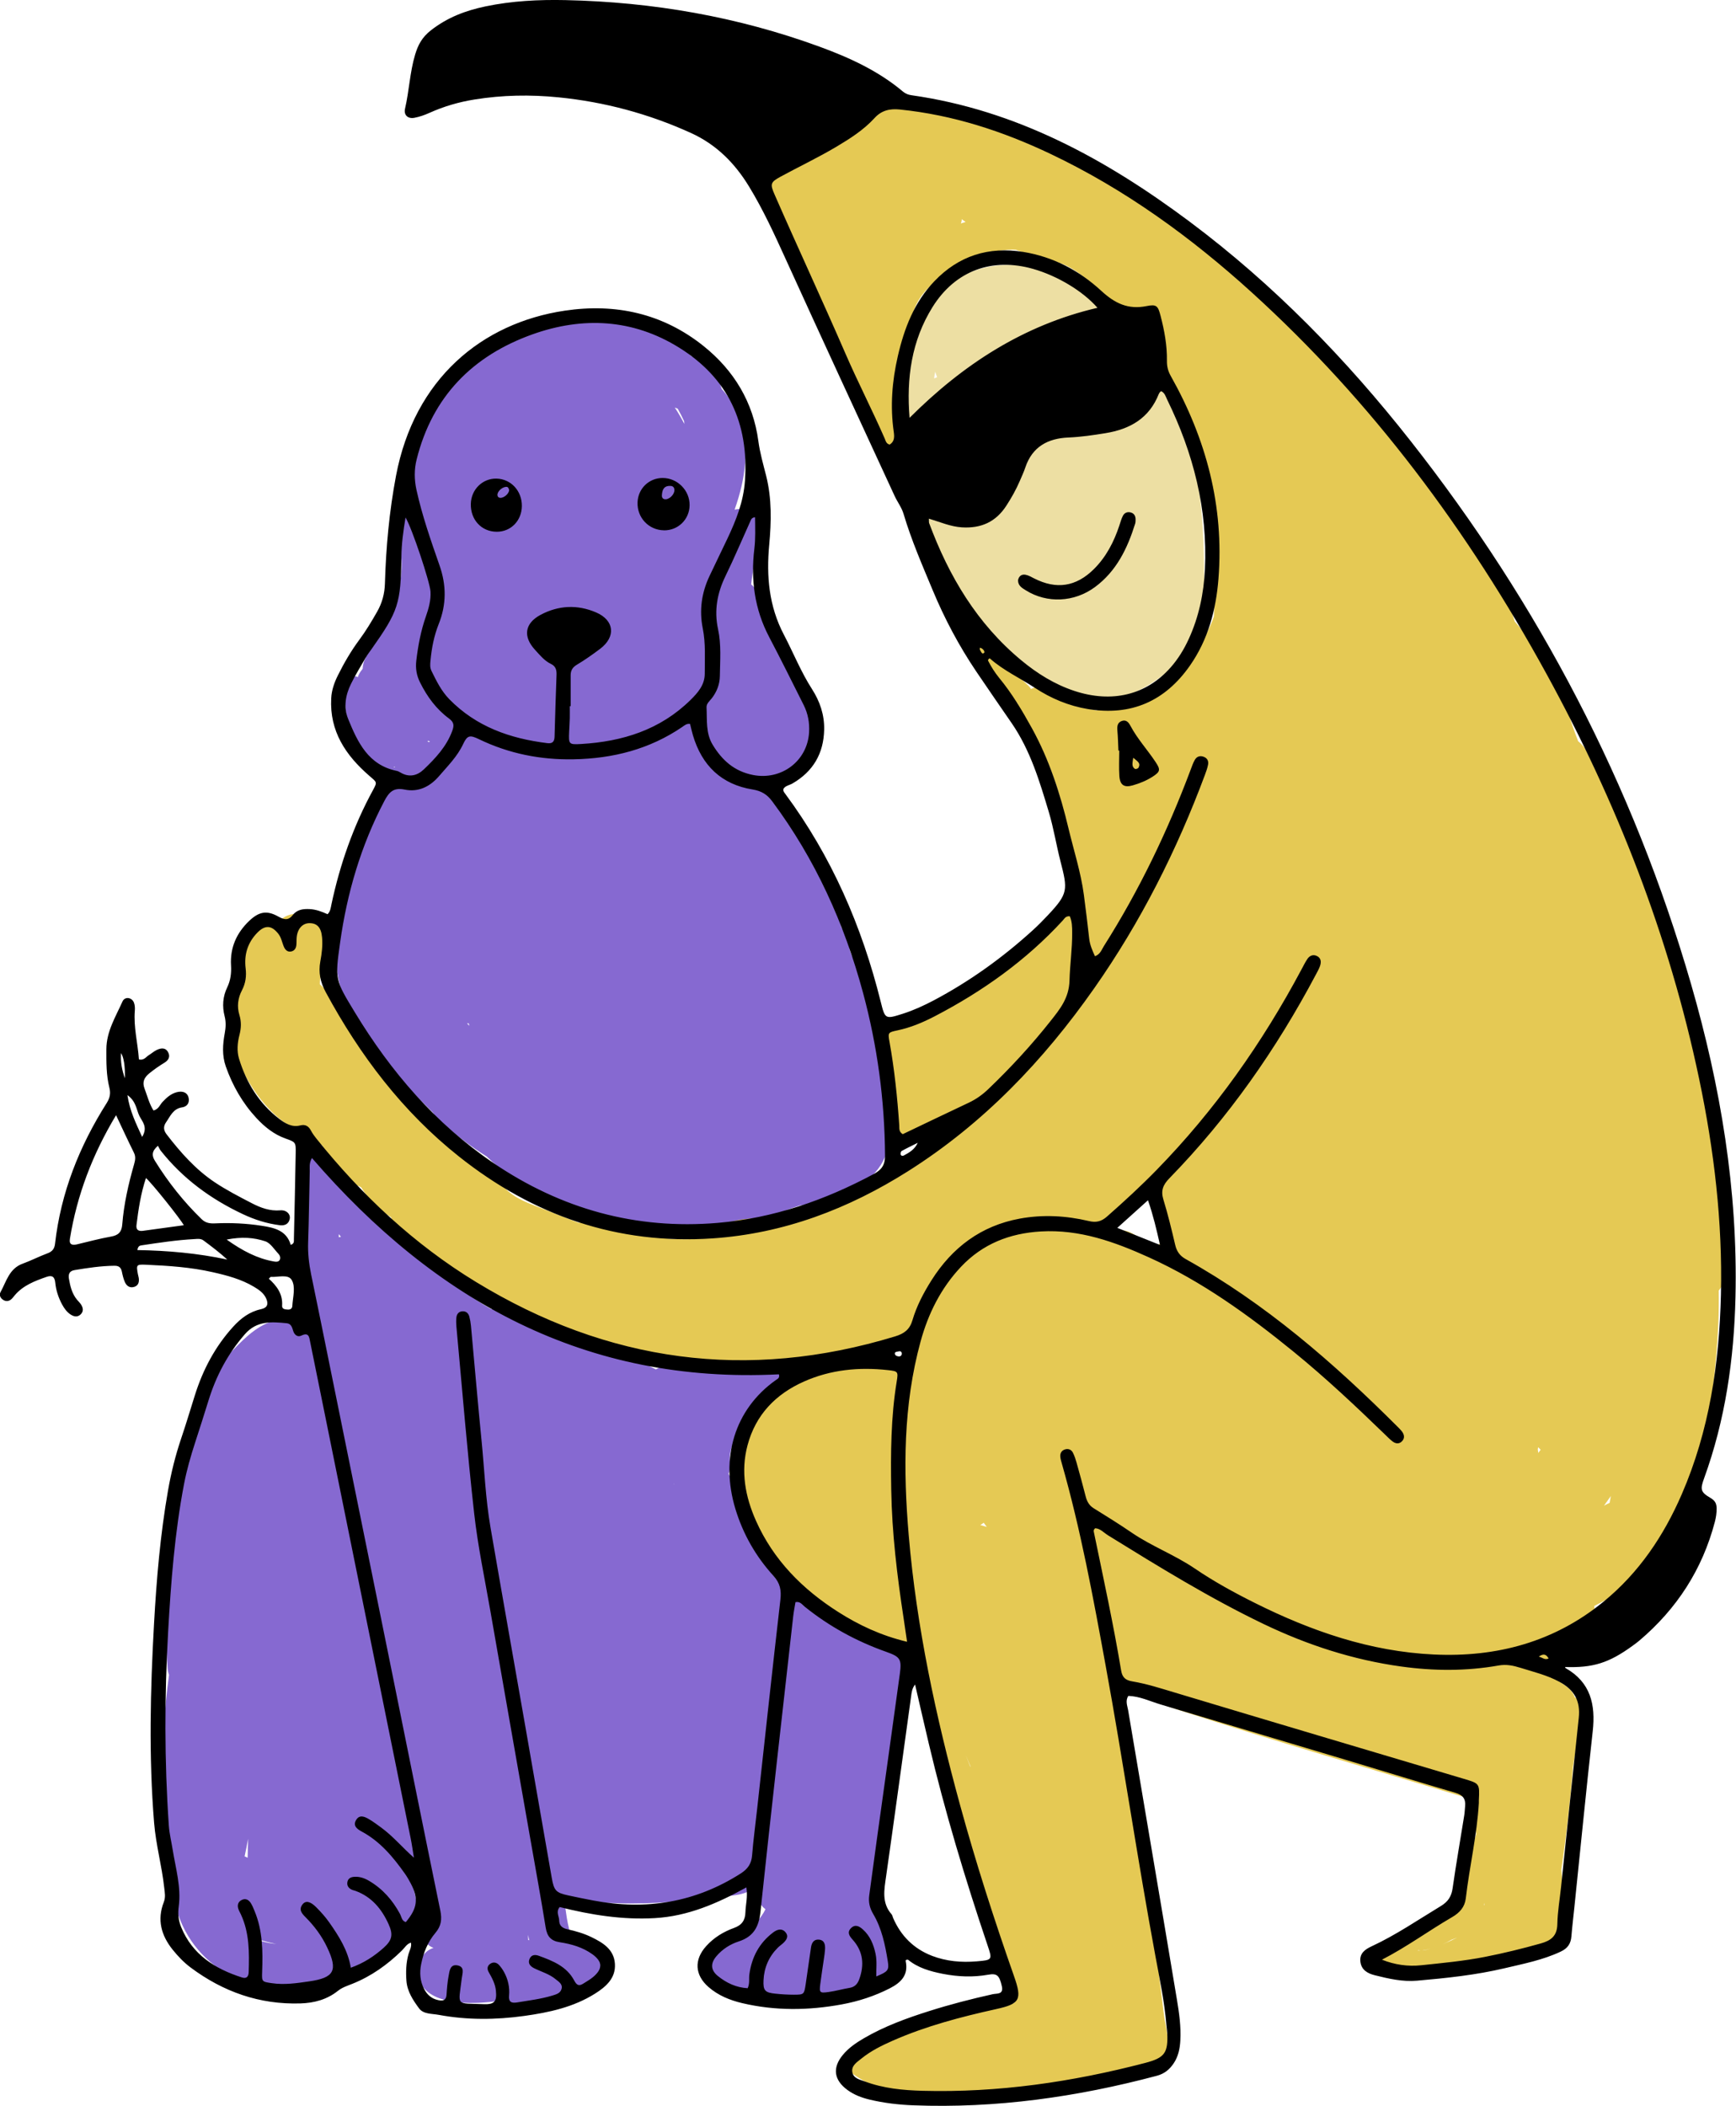 <svg xmlns="http://www.w3.org/2000/svg" width="268" height="325" viewBox="0 0 268 325" fill="none"><g clip-path="url(#clip0_70_2309)"><path d="M137.617 254.724C133.208 253.2 129.168 250.895 125.626 247.857C124.764 247.12 123.826 246.87 122.969 246.984C122.427 246.1 121.754 245.27 121.033 244.451C119.417 242.612 117.817 239.428 116.9 237.204C115.658 234.194 114.292 230.657 112.464 227.463C112.692 226.953 112.789 226.361 112.692 225.7C112.263 222.852 115.051 220.2 115.387 217.52C116.125 217.249 116.667 216.739 117.02 216.126C118.522 215.736 119.84 214.792 120.691 213.36C121.467 212.058 120.192 210.724 118.853 210.968C117.914 211.141 117.009 211.391 116.119 211.722C116.038 211.754 115.962 211.792 115.886 211.83C115.534 211.716 115.121 211.673 114.655 211.732C110.696 212.226 106.878 210.724 102.919 210.832C102.252 210.848 101.699 211.044 101.259 211.347C100.467 210.946 99.67 210.555 98.868 210.17C92.05 206.91 84.989 204.193 77.754 202.012C77.033 201.795 76.399 201.844 75.862 202.067C72.808 200.363 69.961 198.064 67.103 196.095C64.039 193.99 61.181 191.847 58.751 189.011C56.262 186.098 54.011 182.968 51.825 179.822C50.209 177.501 46.245 178.195 46.267 181.33C46.299 185.924 46.332 190.513 46.359 195.107C46.364 196.214 46.868 196.995 47.574 197.467C47.492 199.718 47.227 202.175 47.894 204.307C48.002 204.659 48.138 204.99 48.295 205.305C47.091 204.144 45.48 203.482 43.273 203.688C40.306 203.965 37.898 206.363 35.93 208.407C33.993 210.414 32.638 212.524 31.96 215.068C31.765 215.356 31.602 215.698 31.493 216.094C27.784 229.703 24.85 243.279 25.869 257.474C25.896 257.849 25.978 258.19 26.092 258.494C24.649 269.305 24.519 280.207 27.198 290.839C26.873 291.527 26.764 292.341 26.911 293.155C27.719 297.733 30.544 301.888 34.536 304.296C39.189 307.1 44.813 307.068 49.938 305.809C52.536 305.169 55.047 304.209 57.515 303.179C59.776 302.24 62.222 301.361 63.513 299.127C65.069 296.436 64.397 292.699 63.155 289.287C64.012 290.15 64.614 291.392 65.124 292.667C65.313 293.149 65.525 293.627 65.758 294.088C65.585 295.01 65.4 295.932 65.194 296.854C64.907 298.14 65.357 299.929 66.691 300.532C66.767 300.564 66.848 300.597 66.924 300.635C65.579 301.031 64.701 302.349 64.587 303.77C64.191 308.793 70.39 309.27 73.942 309.102C75.026 309.047 76.122 308.939 77.207 308.776C80.775 309.568 84.3 309.937 87.761 307.99C89.257 308.646 91.367 308.516 92.186 306.813C93.965 303.113 91.633 299.891 88.325 299.203C87.555 297.228 87.343 294.809 87.061 292.932C89.935 293.637 93.238 293.659 95.673 293.74C100.82 293.909 105.956 293.372 111.054 292.77C112.968 292.542 115.148 292.563 116.656 291.164C116.743 291.083 116.819 291.007 116.895 290.925C116.873 291.056 116.857 291.186 116.835 291.31C116.618 292.786 117.236 293.963 118.169 294.668C117.497 296.04 116.401 297.228 114.904 298.053C114.4 298.329 114.031 298.714 113.776 299.148C112.328 298.959 110.745 299.593 110.148 301.356C106.683 311.619 128.604 308.212 133.078 307.464C134.992 307.144 136.988 306.731 138.078 304.931C139.201 303.081 138.528 300.993 138.024 299.078C137.015 295.243 136.007 291.408 135.003 287.573C137.39 277.804 139.049 267.889 140.014 257.881C140.155 256.406 138.892 255.18 137.628 254.741L137.617 254.724ZM52.292 190.464C52.406 190.605 52.52 190.746 52.634 190.882C52.52 190.904 52.411 190.925 52.297 190.952C52.297 190.79 52.297 190.627 52.297 190.464L52.292 190.464ZM37.763 286.499C37.958 285.599 38.142 284.693 38.305 283.787C38.278 284.763 38.251 285.74 38.229 286.716C38.072 286.646 37.915 286.57 37.763 286.499ZM103.987 229.209C104.117 228.754 104.134 228.878 103.987 229.209V229.209ZM42.34 299.957C42.454 299.978 42.568 300 42.687 300.022C41.109 299.875 39.628 299.458 38.316 298.763C39.628 299.262 40.968 299.675 42.346 299.957L42.34 299.957ZM81.545 299.398C81.535 299.138 81.524 298.877 81.513 298.622C81.573 298.899 81.638 299.176 81.708 299.452C81.654 299.436 81.6 299.42 81.545 299.398Z" fill="#8669D1"></path><path d="M53.756 155.364C53.566 156.921 53.691 158.435 54.76 159.753C56.5 161.906 58.822 163.772 60.79 165.725C62.791 167.704 64.793 169.684 66.788 171.664C66.984 172 67.239 172.326 67.569 172.64C69.934 174.859 72.472 176.828 75.173 178.515C75.206 178.547 75.233 178.585 75.271 178.618C79.284 182.464 84.078 184.921 89.409 186.423C94.236 187.785 99.648 189.244 104.757 189.07C108.651 189.19 113.147 189.813 116.862 188.685C118.722 188.121 120.42 187.09 122.264 186.456C122.665 186.32 123.072 186.19 123.479 186.054C124.52 185.892 125.545 185.686 126.559 185.431C127.042 185.393 127.541 185.257 128.051 185.013C128.522 184.867 128.994 184.709 129.461 184.536C132.688 183.342 135.578 181.455 136.809 178.103C138.057 174.713 137.769 170.547 137.428 167.01C137.053 163.143 136.316 159.308 135.079 155.619C134.461 153.77 133.718 151.953 132.904 150.184C132.292 148.85 131.142 147.326 131.05 145.829C130.979 144.717 130.551 143.844 129.927 143.204C127.465 135.387 124.233 127.831 118.956 121.501C120.187 121.241 121.369 120.709 122.421 119.88C126.825 116.408 125.42 110.979 123.408 106.601C123.354 106.482 123.294 106.373 123.235 106.265C123.186 105.864 123.077 105.451 122.893 105.034C120.854 100.439 118.815 95.84 116.775 91.245C116.575 90.79 116.287 90.448 115.962 90.193C116.255 87.627 116.754 85.078 117.459 82.545C118.24 79.73 115.571 78.097 113.413 78.661C113.413 78.65 113.413 78.64 113.418 78.629C115.062 73.931 115.891 69.006 113.972 64.168C113.31 62.508 112.448 61.147 111.423 60.04C110.945 58.532 110.175 57.171 108.901 56.151C108.212 55.603 107.469 55.218 106.699 54.952C103.971 52.191 100.587 50.206 96.72 49.528C82.76 47.076 66.837 54.518 63.909 69.337C63.29 72.462 63.29 75.64 64.001 78.716C63.263 78.276 62.13 78.455 61.973 79.459C61.875 80.088 61.864 80.701 61.902 81.303C61.853 81.325 61.799 81.341 61.756 81.368C61.061 81.775 60.98 82.545 61.267 83.223C62.325 85.702 62.086 88.43 61.533 91.061C60.92 92.786 60.058 94.424 58.946 95.91C58.789 96.116 58.735 96.339 58.735 96.561C58.55 96.583 58.371 96.615 58.193 96.669C57.016 97.033 56.305 98.096 56.186 99.284C56.115 99.995 56.229 100.759 56.495 101.492C56.17 101.974 56.012 102.593 55.985 103.217C55.747 103.499 55.541 103.808 55.383 104.133C55.324 104.258 55.286 104.383 55.242 104.507C54.987 104.377 54.694 104.318 54.423 104.356C53.734 104.459 53.29 104.996 53.246 105.69C52.964 110.143 54.163 114.998 56.896 118.578C57.862 119.847 59.136 120.845 60.606 121.138C58.447 124.479 56.739 128.141 55.416 131.379C52.465 138.615 49.954 147.998 53.751 155.348L53.756 155.364ZM105.609 65.009C105.62 65.15 105.63 65.285 105.647 65.426C105.202 64.558 104.709 63.712 104.172 62.899C104.323 62.953 104.475 63.007 104.622 63.072C104.974 63.701 105.311 64.347 105.614 65.009L105.609 65.009ZM66.23 114.537C66.17 114.51 66.116 114.477 66.051 114.455C66.035 114.45 66.013 114.45 65.997 114.439C66.024 114.401 66.046 114.369 66.073 114.331C66.17 114.369 66.268 114.396 66.371 114.412C66.322 114.45 66.279 114.493 66.23 114.531L66.23 114.537ZM72.364 157.946C72.391 158.071 72.429 158.19 72.456 158.315C72.337 158.196 72.217 158.066 72.098 157.946C72.185 157.946 72.272 157.946 72.364 157.946ZM60.92 118.296C60.931 118.35 60.937 118.399 60.942 118.453C60.888 118.437 60.834 118.42 60.779 118.404C60.828 118.372 60.883 118.334 60.926 118.296L60.92 118.296Z" fill="#8669D1"></path><path d="M143.556 62.524C147.857 59.926 152.163 57.328 156.463 54.724C158.519 53.482 160.553 52.181 162.657 51.025C164.501 50.011 166.459 49.175 168.595 49.203C169.778 49.219 170.369 47.716 169.555 46.886C165.19 42.466 158.899 39.998 152.7 41.164C149.782 41.717 146.994 43.106 144.82 45.129C142.607 47.185 141.164 49.94 140.437 52.853C139.581 56.276 139.602 59.856 139.846 63.349C139.901 64.081 140.432 64.705 141.202 64.705C141.896 64.705 142.612 64.081 142.558 63.349C142.542 63.116 142.525 62.882 142.515 62.644C142.845 62.747 143.214 62.73 143.556 62.519L143.556 62.524ZM144.38 57.366C144.456 57.648 144.554 57.93 144.668 58.212C144.516 58.277 144.364 58.342 144.207 58.402C144.25 58.055 144.304 57.708 144.38 57.366Z" fill="#EDDFA3"></path><path d="M180.511 60.729C178.677 57.274 173.373 58.581 172.441 61.689C171.698 62.025 171.041 62.519 170.575 63.132C169.425 58.679 163.346 59.839 162.337 63.685C161.095 64.439 160.249 65.811 160.189 67.33C157.169 66.349 153.096 68.8 154.479 72.462L155.764 75.879C153.421 74.653 151.149 74.642 149.229 76.714C148.025 76.785 146.848 77.322 146.024 78.146C145.638 77.94 145.232 77.761 144.787 77.642C143.876 77.397 143.149 78.081 143.073 78.949C142.867 81.254 143.61 83.212 144.841 84.899C146.056 88.018 147.58 91.023 149.408 93.827C152.033 97.858 155.265 101.942 159.365 104.551C161.138 105.679 163.161 106.471 165.255 106.639C166.057 107.502 167.223 108.033 168.498 108.147C173.466 108.586 178.314 105.544 181.834 102.278C185.717 98.677 185.918 94.115 185.896 89.152C185.863 79.377 185.18 69.516 180.511 60.724L180.511 60.729Z" fill="#EDDFA3"></path><path d="M266.617 195.314C265.24 181.422 263.884 167.395 260.18 153.889C256.589 140.795 250.878 128.374 245.043 116.153C244.707 115.448 244.213 114.868 243.633 114.396C243.129 113.105 242.662 111.798 242.261 110.474C242.038 109.742 241.729 109.113 241.355 108.565C239.945 103.797 237.168 99.696 233.844 95.927C231.007 86.293 224.136 78.298 217.932 70.612C210.827 61.803 203.332 53.32 195.289 45.357C194.08 44.158 192.729 43.589 191.406 43.486C179.871 31.547 165.342 22.586 149.332 17.742C148.036 17.352 146.859 17.352 145.834 17.634C144.657 17.216 143.431 16.896 142.13 16.701C138.87 16.218 135.735 16.538 132.633 17.672C132.389 17.759 132.151 17.856 131.912 17.949C130.366 17.081 128.468 16.777 126.836 17.227C125.279 17.656 124.108 18.551 123.321 19.711C119.883 20.709 117.725 24.425 118.788 27.864C118.261 28.325 117.985 29.073 118.408 29.866C124.965 42.211 130.849 54.887 136.028 67.867C136.652 69.435 139.337 69.424 139.223 67.433C138.876 61.12 138.968 54.057 141.045 48.015C142.14 44.82 144.673 43.062 147.488 41.452C150.444 39.765 153.432 38.354 156.865 38.555C156.887 38.566 156.914 38.577 156.935 38.587C159.208 39.493 161.643 39.84 163.921 40.708C165.868 41.446 167.451 42.829 169.035 44.174C170.027 45.015 171.014 45.856 172.001 46.691C172.495 47.109 172.988 47.532 173.487 47.95C173.731 48.156 173.932 48.378 174.084 48.557C174.529 49.989 175.423 51.253 176.698 52.088C176.942 53.374 177.549 54.632 178.423 55.744C182.723 61.196 185.31 67.813 187.078 74.534C186.156 76.02 185.918 77.788 186.276 79.67C187.241 84.725 187.637 89.954 187.409 95.135C187.322 95.368 187.236 95.606 187.143 95.84C185.31 100.477 181.823 104.828 177.587 107.61C177.305 107.795 177.045 107.995 176.806 108.212C174.079 107.898 171.052 107.963 169.317 109.65C168.259 109.449 167.213 109.216 166.198 109.02C164.984 108.218 163.796 107.371 162.635 106.482C161.637 105.717 160.282 105.798 159.159 106.341C159.078 106.178 158.964 106.015 158.801 105.864C156.724 103.943 154.799 101.882 153.02 99.685C152.119 98.573 150.194 99.506 150.243 100.835C150.248 101.058 150.259 101.275 150.265 101.497C150.297 102.392 150.91 102.897 151.593 103.032C153.128 104.838 154.755 106.552 156.496 108.169C156.691 108.348 156.897 108.467 157.109 108.538C156.496 110.257 157.369 111.949 158.796 113.045C159.219 113.371 159.647 113.674 160.075 113.984C160.124 114.108 160.173 114.233 160.233 114.352C163.026 119.863 164.75 125.846 165.266 132.008C165.363 133.169 165.84 134.058 166.513 134.666C166.453 135.973 166.301 137.291 166.122 138.62C166.057 139.092 166.052 139.558 166.106 140.009C165.201 140.117 164.213 140.453 163.644 141.164C162.896 142.108 162.153 143.046 161.599 144.093C157.445 146.594 152.64 149.056 150.172 153.249C146.349 154.92 142.797 157.187 138.811 158.489C136.451 159.259 134.862 162.172 136.381 164.466C137.574 166.273 137.368 168.421 137.086 170.493C136.788 172.684 137.612 174.837 139.928 175.499C141.175 175.857 142.813 175.45 143.876 174.517C145.015 174.572 146.159 174.376 147.293 174.007C142.911 178.613 138.306 182.567 132.042 184.905C128.582 186.196 125.008 187.134 121.402 187.915C119.27 187.91 117.128 187.888 115.013 188.148C113.576 188.322 112.236 188.647 110.924 189.282C110.219 189.624 109.535 190.247 108.814 190.632C107.843 190.54 106.997 190.79 106.319 191.256C103.613 191.294 101.259 191.126 98.694 190.209C96.069 189.271 93.596 188.381 90.765 188.468C90.25 188.484 89.789 188.577 89.377 188.734C87.587 188.04 85.797 187.345 84.008 186.64C81.8 185.772 79.495 185.056 77.852 183.261C76.328 181.596 74.918 180.093 73.036 178.808C71.203 177.56 69.169 176.616 67.542 175.098C67.049 174.642 66.528 174.338 65.997 174.159C65.677 173.633 65.232 173.199 64.657 172.928C63.6 171.501 62.575 170.037 61.577 168.54C57.894 162.985 54.337 157.355 49.873 152.381C49.716 152.202 49.548 152.05 49.38 151.915C49.38 149.685 50.443 147.391 50.323 145.048C50.139 141.376 45.176 139.748 43.121 142.216C42.817 142.113 42.503 142.026 42.188 141.956C38.885 141.24 36.765 143.871 37.182 146.962C37.947 152.604 34.417 157.762 36.613 163.333C38.267 167.525 41.695 172.521 45.919 174.403C46.277 174.561 46.646 174.68 47.02 174.761C47.465 175.57 48.219 176.248 49.32 176.611C49.466 176.66 49.607 176.714 49.743 176.774C50.356 177.989 51.169 179.019 52.173 179.838C52.482 181.314 53.523 182.691 55.041 182.952C55.296 182.995 55.535 183.115 55.768 183.266C56.918 185.143 58.523 186.749 60.383 187.877C60.573 188.842 61.127 189.77 62.157 190.453C65.075 192.395 67.927 194.424 70.655 196.621C72.987 198.498 75.178 200.911 77.912 202.197C83.736 204.931 90.331 206.569 96.655 207.963C97.213 208.483 97.902 208.841 98.645 208.917C101.878 210.458 107.035 209.839 109.904 210.219C112.572 210.572 115.159 211.271 117.871 211.282C120.919 211.293 123.983 210.686 126.966 210.122C127.525 210.013 128.018 209.758 128.436 209.406C132.145 209.433 136.587 208.565 139.467 206.476C140.145 205.983 140.741 205.413 141.278 204.79C140.947 206.542 140.828 208.375 140.871 210.208C135.703 209.08 130.285 209.292 125.366 211.499C119.352 214.195 114.872 219.901 114.156 226.497C112.621 240.578 128.804 250.906 140.166 255.007C140.481 255.12 140.795 255.191 141.115 255.24C141.126 255.337 141.137 255.44 141.164 255.544C142.46 260.371 143.572 265.312 145.275 270.01C145.79 271.431 146.344 272.841 146.897 274.241C146.821 274.496 146.799 274.783 146.875 275.103C148.231 280.804 149.717 286.244 151.799 291.723C151.973 292.178 152.136 292.634 152.304 293.095C152.548 294.315 152.792 295.536 153.047 296.756C153.893 300.841 154.587 305.37 156.637 309.075C156.572 309.107 156.507 309.145 156.447 309.183C153.041 309.227 149.668 309.764 146.338 310.577C143.995 311.152 141.69 311.857 139.391 312.589C137.851 313.078 135.887 313.447 134.738 314.683C134.163 315.296 133.854 316.012 133.745 316.75C133.208 316.891 132.677 317.032 132.145 317.173C130.713 317.563 130.648 319.375 131.755 320.145C135.437 322.711 139.738 323.942 144.201 323.731C144.944 323.78 145.66 323.812 146.333 323.85C150.661 324.083 155.026 323.677 159.246 322.7C160.113 322.499 160.965 322.272 161.827 322.06C161.909 322.06 161.984 322.049 162.066 322.049C164.577 321.892 167.158 321.767 169.669 321.377C170.477 321.382 171.286 321.36 172.094 321.263C174.67 320.943 179.122 319.261 180.066 316.484C180.63 314.824 179.887 312.6 179.681 310.93L178.949 304.974C179.117 304.556 179.225 304.09 179.258 303.575C179.529 298.736 178.059 294.082 177.067 289.401C176.069 284.698 175.277 279.952 174.485 275.206C174.355 274.425 174.062 273.812 173.661 273.351C173.493 271.935 173.308 270.52 173.081 269.109C172.587 266.018 171.54 262.931 171.399 259.796C174.838 261.364 178.363 262.747 182.024 263.935C197.03 268.8 212.21 273.178 227.314 277.728C227.406 279.518 227.607 281.287 227.889 283.044C226.826 286.488 226.143 290.014 225.855 293.67C225.855 293.719 225.855 293.757 225.855 293.8C225.714 293.838 225.573 293.887 225.427 293.963L217.861 297.988C216.608 298.655 214.548 299.447 213.886 300.933C212.72 301.578 212.508 303.596 214.135 303.9C214.369 303.943 214.602 303.981 214.83 304.014C215.958 304.611 217.736 304.556 219.353 304.291C221.934 304.231 224.499 303.846 227.097 303.358C231.241 302.582 235.991 301.953 239.701 299.799C242.944 297.912 241.371 293.03 241.144 289.96C241.106 289.493 241.068 289.021 241.035 288.555C241.811 283.294 242.418 278.01 242.83 272.711C243.367 269.646 243.758 266.544 244.126 263.485C244.229 262.638 243.747 262.145 243.123 261.993C242.51 260.197 240.824 259.861 239.435 258.489C239.056 258.115 238.622 257.979 238.215 258.017C238.991 256.764 240.113 255.858 241.48 255.495C244.75 254.627 246.784 251.128 246.106 247.868C248.66 246.534 251.209 245.194 253.764 243.86C256.638 243.93 259.865 242.102 260.364 239.119C262.566 225.938 265.538 212.606 265.337 199.186C266.199 198.102 266.709 196.773 266.568 195.352L266.617 195.314ZM148.328 34.487C148.426 34.275 148.469 34.053 148.469 33.831C148.67 33.977 148.871 34.118 149.066 34.254C148.817 34.324 148.573 34.4 148.328 34.487ZM149.793 272.673C149.56 272.082 149.326 271.491 149.099 270.899C149.348 271.469 149.587 272.038 149.82 272.613C149.809 272.635 149.804 272.651 149.793 272.673ZM151.338 235.36C151.523 235.252 151.702 235.143 151.864 235.018C152.016 235.235 152.174 235.447 152.336 235.659C152.006 235.555 151.669 235.452 151.338 235.36ZM178.265 192.14C177.24 191.875 176.351 191.278 175.456 190.736C175.245 190.605 175.028 190.475 174.805 190.356C174.697 190.296 174.594 190.242 174.485 190.193C174.431 190.166 174.371 190.139 174.317 190.117C174.312 190.117 174.301 190.112 174.295 190.106C174.084 190.03 173.878 189.982 173.666 189.927C173.607 189.927 173.552 189.922 173.493 189.922C173.444 189.922 173.401 189.922 173.352 189.922C173.33 189.922 173.314 189.922 173.298 189.922C173.249 189.927 173.26 189.922 173.298 189.922C173.308 189.922 173.314 189.922 173.33 189.922C172.88 189.998 172.43 189.813 172.3 189.336C172.197 188.967 172.397 188.479 172.771 188.338C172.734 188.127 172.761 187.904 172.858 187.736C173.319 186.955 174.041 186.337 174.789 185.832C175.489 185.36 176.318 184.932 177.164 184.812C177.615 184.753 178.065 184.921 178.195 185.398C178.721 187.34 179.149 189.325 179.334 191.327C179.388 191.885 178.759 192.26 178.271 192.135L178.265 192.14ZM218.837 301.041C218.875 301.02 218.919 300.998 218.962 300.976C219.081 301.009 219.212 301.031 219.347 301.031C219.179 301.031 219.011 301.041 218.843 301.041L218.837 301.041ZM219.846 301.014C219.732 301.014 219.624 301.025 219.51 301.025C219.602 301.025 219.694 301.014 219.792 300.998C220.166 300.922 220.54 300.835 220.904 300.732C220.551 300.841 220.199 300.938 219.846 301.014ZM222.65 300.098C223.133 299.886 223.61 299.653 224.06 299.382C224.364 299.268 224.662 299.154 224.966 299.04C224.212 299.409 223.436 299.772 222.65 300.098ZM229.071 294.023C229.104 293.925 229.12 293.822 229.136 293.713C229.142 293.806 229.153 293.898 229.158 293.99C229.131 294.001 229.104 294.012 229.071 294.023ZM237.477 224.235C237.461 224.056 237.434 223.877 237.401 223.698C237.407 223.655 237.412 223.611 237.423 223.568C237.434 223.498 237.439 223.422 237.45 223.351C237.575 223.487 237.705 223.617 237.841 223.742C237.721 223.904 237.602 224.067 237.483 224.235L237.477 224.235ZM248.492 231.943C248.367 231.997 248.248 232.051 248.123 232.117C247.955 232.203 247.787 232.296 247.619 232.382C247.966 231.883 248.319 231.384 248.677 230.896C248.617 231.249 248.552 231.596 248.492 231.948L248.492 231.943Z" fill="#E5C954"></path><path d="M221.576 300.521C221.397 300.586 221.218 300.64 221.039 300.694C221.224 300.64 221.397 300.58 221.576 300.521Z" fill="#E5C954"></path><path d="M134.239 51.844C134.239 51.844 134.233 51.888 134.228 51.904C134.217 51.882 134.212 51.861 134.201 51.839C134.212 51.839 134.222 51.839 134.233 51.839L134.239 51.844Z" fill="#E5C954"></path><path d="M45.551 163.197C45.334 162.872 45.133 162.541 44.949 162.204C45.149 162.535 45.345 162.866 45.551 163.197Z" fill="#E5C954"></path><path d="M241.61 257.274C241.643 257.333 241.653 257.426 241.702 257.453C245.553 259.639 246.339 263.078 245.884 267.173C244.88 276.21 243.991 285.263 243.053 294.31C242.895 295.818 242.716 297.32 242.592 298.834C242.499 299.962 242.038 300.683 240.948 301.199C238.172 302.511 235.194 303.076 232.255 303.775C227.818 304.822 223.29 305.294 218.761 305.69C216.538 305.885 214.369 305.386 212.232 304.849C211.125 304.573 210.138 304.025 210.008 302.707C209.883 301.443 210.762 300.846 211.727 300.396C215.491 298.649 218.908 296.306 222.438 294.169C223.556 293.491 224.076 292.683 224.255 291.408C224.787 287.66 225.448 283.928 226.045 280.185C226.121 279.708 226.137 279.225 226.181 278.748C226.289 277.62 225.823 277.023 224.684 276.692C219.065 275.049 213.474 273.313 207.861 271.632C198.294 268.762 188.716 265.915 179.149 263.051C177.511 262.562 175.95 261.792 174.192 261.738C173.693 262.486 174.035 263.24 174.16 263.951C176.665 278.829 179.209 293.703 181.687 308.586C182.04 310.686 182.338 312.812 182.214 314.96C182.143 316.218 181.888 317.428 181.167 318.48C180.538 319.397 179.762 320.053 178.602 320.362C166.274 323.644 153.768 325.418 140.985 324.924C138.707 324.837 136.451 324.572 134.233 324.04C133.018 323.747 131.863 323.313 130.844 322.57C128.712 321.019 128.468 319.104 130.155 317.097C131.055 316.023 132.199 315.258 133.393 314.558C136.571 312.709 139.998 311.467 143.485 310.366C146.707 309.346 149.972 308.505 153.269 307.773C153.871 307.637 154.967 307.86 154.663 306.547C154.283 304.887 153.931 304.518 152.553 304.768C150.21 305.185 147.889 305.088 145.573 304.638C143.605 304.253 141.701 303.71 140.177 302.452C139.901 302.43 139.787 302.506 139.819 302.669C140.264 304.811 139.13 305.961 137.368 306.867C135.009 308.071 132.536 308.874 129.949 309.351C124.807 310.295 119.677 310.36 114.563 309.151C112.665 308.7 110.88 307.974 109.389 306.677C107.247 304.817 107.122 302.446 109.031 300.342C110.213 299.035 111.694 298.134 113.321 297.548C114.541 297.109 115.045 296.36 115.078 295.107C115.105 293.947 115.463 292.797 115.224 291.294C110.739 293.768 106.184 295.747 101.069 296.035C96.058 296.322 91.188 295.53 86.399 294.326C85.787 295.075 86.312 295.731 86.323 296.382C86.334 297.196 86.795 297.575 87.582 297.749C88.862 298.031 90.125 298.394 91.307 298.969C93.092 299.832 94.795 300.873 94.93 303.097C95.066 305.305 93.553 306.617 91.882 307.675C88.541 309.785 84.756 310.599 80.927 311.13C76.54 311.738 72.136 311.781 67.754 310.968C66.68 310.767 65.362 310.875 64.695 309.964C63.773 308.711 62.867 307.371 62.743 305.701C62.64 304.312 62.688 302.956 63.057 301.6C63.215 301.025 63.589 300.477 63.437 299.816C62.781 300.016 62.482 300.607 62.048 301.031C59.814 303.227 57.303 305.012 54.38 306.178C53.615 306.482 52.823 306.731 52.162 307.263C50.475 308.608 48.49 309.134 46.38 309.199C40.068 309.395 34.455 307.409 29.433 303.661C28.38 302.875 27.475 301.926 26.65 300.9C24.882 298.698 24.226 296.279 25.284 293.572C25.587 292.802 25.436 292.097 25.354 291.348C24.991 287.991 24.069 284.726 23.792 281.346C22.952 271.084 23.206 260.827 23.781 250.57C24.166 243.686 24.747 236.825 25.94 230.028C26.417 227.305 27.079 224.642 27.963 222.022C28.717 219.804 29.384 217.558 30.089 215.323C31.325 211.396 33.207 207.827 35.995 204.762C37.177 203.461 38.517 202.441 40.29 202.056C41.239 201.85 41.478 201.313 41.109 200.445C40.74 199.577 39.992 199.067 39.216 198.601C37.237 197.418 35.035 196.838 32.811 196.339C29.438 195.574 25.994 195.346 22.55 195.194C21.043 195.129 21.026 195.194 21.287 196.648C21.325 196.849 21.395 197.049 21.422 197.25C21.504 197.847 21.373 198.394 20.755 198.601C20.05 198.839 19.535 198.476 19.264 197.841C19.052 197.342 18.922 196.8 18.814 196.263C18.683 195.617 18.347 195.346 17.675 195.351C15.598 195.373 13.558 195.682 11.519 196.019C10.738 196.149 10.516 196.621 10.641 197.353C10.841 198.519 11.112 199.647 11.888 200.591C12.105 200.857 12.371 201.096 12.544 201.383C12.853 201.893 12.913 202.435 12.425 202.88C11.937 203.325 11.411 203.206 10.906 202.88C10.31 202.495 9.914 201.931 9.583 201.318C9.024 200.277 8.65 199.165 8.536 197.988C8.45 197.093 8.086 196.751 7.191 197.066C5.358 197.706 3.558 198.384 2.256 199.935C2.083 200.146 1.92 200.374 1.708 200.548C1.361 200.83 0.955 200.884 0.553 200.656C0.076 200.385 -0.174 199.892 0.076 199.43C0.982 197.787 1.415 195.78 3.509 195.026C4.8 194.56 6.031 193.914 7.322 193.437C8.07 193.16 8.412 192.732 8.498 191.951C9.393 184.064 12.257 176.888 16.482 170.221C16.964 169.456 17.105 168.746 16.888 167.883C16.395 165.925 16.416 163.929 16.422 161.922C16.433 159.183 17.854 156.927 18.911 154.562C19.269 153.759 20.359 153.911 20.679 154.746C20.82 155.115 20.847 155.56 20.815 155.961C20.598 158.532 21.281 161.011 21.444 163.506C22.23 163.696 22.534 163.116 22.979 162.844C23.391 162.595 23.754 162.259 24.183 162.053C24.844 161.738 25.555 161.624 25.967 162.427C26.314 163.094 26 163.642 25.408 164C24.584 164.504 23.798 165.047 23.044 165.66C22.257 166.3 21.932 167.005 22.312 168.003C22.745 169.142 23.033 170.341 23.7 171.393C24.503 171.176 24.682 170.509 25.083 170.08C25.707 169.413 26.363 168.816 27.263 168.572C28.212 168.317 28.923 168.621 29.107 169.381C29.308 170.216 28.874 170.791 28.115 170.905C26.721 171.111 26.303 172.255 25.647 173.194C25.191 173.845 25.229 174.43 25.718 175.065C27.871 177.864 30.203 180.5 33.153 182.469C34.981 183.69 36.955 184.704 38.913 185.718C40.258 186.412 41.662 186.933 43.262 186.798C44.222 186.716 44.862 187.378 44.732 188.094C44.575 188.946 43.924 189.19 43.175 189.092C41.179 188.842 39.292 188.235 37.465 187.373C32.524 185.046 28.234 181.905 24.823 177.604C24.649 177.387 24.541 177.121 24.383 176.833C23.402 177.669 23.429 178.368 23.912 179.149C25.956 182.442 28.342 185.463 31.13 188.164C31.743 188.761 32.421 188.848 33.207 188.81C35.62 188.701 38.034 188.81 40.426 189.184C42.356 189.483 44.244 189.906 44.878 192.124C45.453 191.951 45.366 191.56 45.372 191.24C45.469 186.83 45.572 182.42 45.648 178.01C45.681 176.286 45.654 176.28 44.081 175.716C42.28 175.076 40.838 173.91 39.563 172.532C37.426 170.221 35.897 167.547 34.856 164.586C34.265 162.899 34.379 161.179 34.693 159.481C34.861 158.581 34.905 157.74 34.677 156.84C34.286 155.327 34.389 153.808 35.073 152.397C35.604 151.296 35.734 150.179 35.664 148.986C35.507 146.268 36.505 144.006 38.457 142.14C39.938 140.725 41.152 140.443 42.937 141.441C43.859 141.956 44.504 142.108 45.209 141.213C45.871 140.367 46.809 140.253 47.823 140.307C48.81 140.361 49.694 140.703 50.567 141.094C51.017 140.665 51.055 140.095 51.169 139.564C52.487 133.397 54.548 127.495 57.574 121.952C58.279 120.661 58.182 120.747 56.999 119.722C53.377 116.582 50.865 112.861 51.131 107.784C51.196 106.514 51.603 105.354 52.162 104.236C53.111 102.322 54.19 100.472 55.465 98.752C56.495 97.364 57.379 95.888 58.23 94.391C58.995 93.046 59.38 91.614 59.424 90.058C59.586 84.471 60.096 78.905 61.137 73.422C63.974 58.478 74.37 49.853 87.207 47.944C95.022 46.783 102.322 48.367 108.613 53.406C113.326 57.182 116.271 62.08 117.074 68.079C117.318 69.912 117.833 71.669 118.272 73.416C119.173 76.985 119.075 80.549 118.75 84.085C118.299 88.945 118.706 93.54 121 97.928C122.47 100.732 123.641 103.688 125.361 106.363C126.575 108.256 127.28 110.322 127.232 112.606C127.156 116.289 125.534 119.061 122.345 120.916C121.879 121.187 121.288 121.246 120.968 121.713C120.843 122.06 121.049 122.277 121.206 122.489C128.371 132.154 133.062 142.954 135.958 154.583C136.636 157.306 136.652 157.328 139.412 156.444C141.056 155.918 142.623 155.196 144.147 154.394C149.722 151.443 154.799 147.787 159.457 143.551C160.271 142.808 161.046 142.021 161.8 141.218C164.913 137.899 164.848 137.335 163.709 132.908C163.064 130.402 162.662 127.821 161.914 125.325C160.488 120.568 159.061 115.811 156.209 111.651C154.375 108.982 152.526 106.325 150.715 103.64C148.046 99.685 145.817 95.482 143.99 91.094C142.374 87.215 140.692 83.359 139.494 79.323C139.196 78.32 138.55 77.49 138.116 76.557C132.487 64.363 126.841 52.181 121.282 39.96C119.547 36.141 117.8 32.328 115.615 28.753C113.429 25.179 110.593 22.304 106.661 20.52C100.131 17.558 93.336 15.73 86.204 15.02C81.855 14.586 77.543 14.662 73.231 15.361C70.84 15.746 68.535 16.413 66.317 17.412C65.568 17.748 64.776 18.03 63.974 18.182C62.965 18.372 62.298 17.753 62.531 16.761C63.171 14.005 63.269 11.158 64.082 8.44C64.532 6.943 65.134 5.766 66.534 4.67C69.093 2.674 71.897 1.627 74.951 0.987C79.018 0.136 83.151 -0.071 87.289 0.016C100.76 0.304 113.874 2.576 126.543 7.214C131.147 8.901 135.594 10.935 139.396 14.135C139.787 14.461 140.199 14.623 140.692 14.694C156.941 16.994 170.792 24.599 183.689 34.237C196.634 43.914 207.817 55.408 217.785 68.084C237.57 93.231 252.158 121.1 261.058 151.866C265.619 167.634 268.304 183.7 267.919 200.19C267.696 209.758 266.357 219.131 263.07 228.173C262.452 229.871 262.522 230.283 264.063 231.184C264.789 231.612 265.006 232.073 265.012 232.816C265.017 233.511 264.914 234.183 264.741 234.856C262.81 242.227 258.862 248.308 253.064 253.217C252.75 253.482 252.413 253.726 252.077 253.971C248.405 256.655 245.927 257.431 241.567 257.279L241.61 257.274ZM137.373 68.594C138.1 68.138 138.084 67.412 137.975 66.652C137.406 62.714 137.715 58.831 138.604 54.968C139.591 50.673 141.137 46.653 144.239 43.41C147.998 39.472 152.618 38.018 157.966 38.88C162.597 39.629 166.627 41.766 170.011 44.885C172.104 46.816 174.149 47.814 177.007 47.239C178.547 46.93 178.764 47.196 179.166 48.742C179.757 51.014 180.185 53.32 180.147 55.679C180.136 56.541 180.31 57.268 180.738 58.022C186.211 67.742 188.987 78.119 188.103 89.331C187.724 94.136 186.503 98.72 183.7 102.728C179.86 108.218 174.621 110.539 167.945 109.433C164.973 108.939 162.245 107.795 159.75 106.151C157.456 104.643 154.934 103.493 152.852 101.654C152.748 101.562 152.624 101.649 152.515 101.926C152.976 102.831 153.546 103.764 154.245 104.616C156.23 107.019 157.808 109.677 159.311 112.4C161.995 117.271 163.677 122.494 164.956 127.869C165.77 131.276 166.86 134.622 167.326 138.11C167.625 140.361 167.896 142.623 168.151 144.88C168.259 145.851 168.639 146.702 169.04 147.581C169.875 147.272 170.071 146.556 170.423 146.002C175.868 137.416 180.245 128.298 183.813 118.784C184.009 118.269 184.182 117.742 184.459 117.265C184.773 116.717 185.305 116.582 185.891 116.826C186.406 117.043 186.601 117.498 186.498 118.014C186.395 118.551 186.205 119.071 186.015 119.587C181.66 131.265 176.091 142.314 168.921 152.528C161.084 163.696 151.805 173.411 140.204 180.744C130.968 186.581 121 190.378 110.029 191.126C95.304 192.13 82.316 187.6 70.851 178.488C62.13 171.561 55.557 162.872 50.285 153.124C49.461 151.6 49.13 150.087 49.45 148.384C49.678 147.169 49.83 145.926 49.721 144.684C49.586 143.155 48.967 142.482 47.785 142.477C46.706 142.477 45.925 143.328 45.8 144.673C45.762 145.086 45.795 145.503 45.746 145.91C45.681 146.442 45.366 146.816 44.824 146.865C44.368 146.903 44.048 146.599 43.864 146.203C43.544 145.52 43.457 144.744 42.975 144.126C41.928 142.786 40.908 142.732 39.726 143.947C38.224 145.487 37.665 147.342 37.92 149.441C38.066 150.645 37.92 151.752 37.351 152.842C36.721 154.046 36.559 155.337 36.96 156.655C37.275 157.681 37.237 158.684 36.971 159.709C36.656 160.924 36.542 162.21 36.9 163.392C38.034 167.097 39.992 170.308 43.116 172.689C44.043 173.394 45.073 174.018 46.353 173.693C47.161 173.487 47.655 173.818 48.024 174.523C48.246 174.946 48.539 175.342 48.837 175.716C55.839 184.443 63.903 192.016 73.481 197.852C93.786 210.235 115.349 213.213 138.198 206.249C139.586 205.826 140.443 205.191 140.861 203.759C141.506 201.568 142.569 199.55 143.784 197.619C146.994 192.531 151.447 189.179 157.423 188.078C160.992 187.421 164.571 187.617 168.097 188.452C169.225 188.723 170.027 188.522 170.895 187.758C173.536 185.436 176.123 183.055 178.58 180.538C187.55 171.344 194.872 160.957 200.908 149.642C201.201 149.094 201.477 148.535 201.819 148.02C202.15 147.516 202.665 147.266 203.251 147.521C203.961 147.83 203.994 148.465 203.777 149.1C203.619 149.55 203.37 149.973 203.148 150.401C197.046 161.917 189.643 172.505 180.527 181.851C179.551 182.854 179.176 183.749 179.599 185.127C180.305 187.432 180.874 189.775 181.422 192.124C181.66 193.138 182.132 193.816 183.065 194.332C195.343 201.172 205.832 210.284 215.714 220.156C215.958 220.4 216.207 220.639 216.419 220.91C216.782 221.393 216.907 221.924 216.462 222.413C216.006 222.906 215.459 222.83 214.976 222.462C214.542 222.131 214.157 221.724 213.761 221.344C209.205 216.934 204.585 212.595 199.66 208.586C192.746 202.962 185.543 197.76 177.381 194.061C172.088 191.663 166.676 189.705 160.683 190.058C155.856 190.34 151.686 191.978 148.35 195.52C145.253 198.801 143.29 202.75 142.119 207.035C139.423 216.88 139.429 226.936 140.291 237.004C141.5 251.123 144.472 264.922 148.209 278.569C150.65 287.481 153.475 296.263 156.539 304.979C157.825 308.63 157.451 309.264 153.79 310.073C148.334 311.282 142.938 312.693 137.807 314.954C136.099 315.708 134.428 316.533 132.975 317.715C132.297 318.269 131.386 318.806 131.587 319.842C131.766 320.769 132.715 320.948 133.49 321.236C136.37 322.315 139.396 322.603 142.428 322.684C154.088 322.993 165.51 321.328 176.768 318.388C179.8 317.596 180.342 316.853 180.196 313.756C180.174 313.343 180.098 312.937 180.066 312.524C179.773 308.944 179.025 305.435 178.374 301.915C175.608 287.009 173.422 272.006 170.694 257.095C168.774 246.594 166.844 236.087 163.904 225.803C163.812 225.472 163.709 225.136 163.687 224.799C163.644 224.262 163.904 223.85 164.42 223.693C164.94 223.535 165.401 223.731 165.64 224.213C165.884 224.702 166.057 225.233 166.204 225.759C166.686 227.484 167.164 229.209 167.603 230.945C167.798 231.71 168.124 232.328 168.823 232.767C170.814 234.004 172.804 235.235 174.735 236.559C177.815 238.658 181.335 239.965 184.421 242.059C187.387 244.077 190.533 245.802 193.744 247.402C202.453 251.747 211.532 254.887 221.348 255.348C231.056 255.804 239.934 253.423 247.565 247.185C253.021 242.726 256.839 237.042 259.621 230.63C263.889 220.796 265.424 210.409 265.673 199.788C265.934 188.571 264.616 177.501 262.316 166.538C257.69 144.44 249.528 123.66 238.692 103.911C226.642 81.938 211.868 62.036 193.25 45.135C183.868 36.619 173.688 29.225 162.196 23.763C154.804 20.248 147.114 17.737 138.919 16.902C137.384 16.744 136.099 17.021 135.014 18.214C133.322 20.064 131.229 21.393 129.086 22.668C126.299 24.322 123.37 25.711 120.523 27.256C118.923 28.124 118.863 28.395 119.585 30.039C123.17 38.235 126.95 46.344 130.513 54.556C132.427 58.972 134.645 63.262 136.581 67.683C136.739 68.041 136.798 68.502 137.379 68.621L137.373 68.594ZM48.159 178.721C47.693 179.535 47.828 180.164 47.818 180.766C47.725 184.416 47.698 188.072 47.568 191.723C47.508 193.393 47.693 195.021 48.024 196.648C48.544 199.214 49.081 201.774 49.602 204.339C53.138 221.756 56.679 239.173 60.21 256.596C62.797 269.353 65.357 282.122 67.976 294.874C68.247 296.198 68.123 297.245 67.222 298.308C66.046 299.691 65.368 301.367 65.015 303.151C64.755 304.47 64.841 305.76 65.476 306.975C65.948 307.876 66.647 308.489 67.672 308.695C68.394 308.841 68.876 308.733 68.936 307.854C68.996 306.894 69.077 305.923 69.251 304.979C69.397 304.198 69.473 303.103 70.634 303.33C71.789 303.558 71.382 304.535 71.284 305.354C70.748 309.731 70.297 309.14 74.658 309.313C76.35 309.384 76.724 308.89 76.556 307.22C76.453 306.162 75.948 305.256 75.439 304.356C75.168 303.884 75.211 303.401 75.683 303.081C76.138 302.772 76.637 302.853 77.006 303.233C77.332 303.575 77.608 303.981 77.836 304.399C78.438 305.516 78.704 306.726 78.59 307.99C78.503 308.95 78.915 309.194 79.81 309.048C81.643 308.744 83.492 308.527 85.282 307.984C85.906 307.795 86.529 307.61 86.698 306.937C86.882 306.205 86.242 305.847 85.776 305.462C84.805 304.654 83.585 304.323 82.473 303.775C81.871 303.477 81.437 303.021 81.768 302.289C82.055 301.654 82.646 301.649 83.189 301.85C85.342 302.636 87.495 303.488 88.639 305.657C89.035 306.406 89.382 306.563 90.049 306.14C90.57 305.809 91.123 305.5 91.589 305.104C93.075 303.84 93.021 302.739 91.438 301.6C89.946 300.532 88.211 300.033 86.437 299.761C85.038 299.55 84.463 298.855 84.241 297.494C83.498 292.867 82.652 288.262 81.844 283.646C79.794 271.979 77.738 260.311 75.704 248.639C74.831 243.616 73.763 238.615 73.199 233.554C72.125 223.969 71.35 214.358 70.46 204.752C70.417 204.274 70.406 203.786 70.46 203.309C70.525 202.793 70.823 202.408 71.398 202.381C71.962 202.354 72.309 202.68 72.451 203.189C72.575 203.65 72.662 204.133 72.705 204.611C73.253 210.512 73.752 216.414 74.338 222.31C74.782 226.763 74.951 231.249 75.71 235.669C77.451 245.785 79.251 255.891 81.019 266.001C82.408 273.942 83.791 281.883 85.179 289.824C85.526 291.799 85.83 292.119 87.733 292.531C89.013 292.808 90.293 293.068 91.579 293.312C99.708 294.863 107.323 293.637 114.357 289.141C115.441 288.447 116.005 287.638 116.108 286.342C116.298 283.939 116.629 281.547 116.889 279.155C118.077 268.404 119.232 257.654 120.474 246.908C120.642 245.438 120.447 244.348 119.395 243.193C116.672 240.209 114.698 236.749 113.521 232.854C111.173 225.071 113.37 217.525 119.769 212.996C120.024 212.817 120.415 212.682 120.246 212.107C90.483 213.615 67.249 200.819 48.159 178.726L48.159 178.721ZM106.525 111.727C105.988 111.651 105.679 111.955 105.343 112.183C100.283 115.643 94.599 117.075 88.558 117.189C83.46 117.287 78.557 116.316 73.936 114.081C72.526 113.398 72.136 113.479 71.49 114.857C70.59 116.777 69.115 118.22 67.775 119.787C66.365 121.425 64.576 122.299 62.455 121.859C60.72 121.501 60.036 122.288 59.321 123.649C55.719 130.506 53.583 137.806 52.509 145.438C51.695 151.199 51.733 151.215 54.776 156.232C60.346 165.415 67.212 173.416 76.16 179.486C86.627 186.591 98.168 189.808 110.804 188.734C119.373 188.007 127.34 185.246 134.895 181.189C136.131 180.522 136.641 179.773 136.63 178.314C136.571 169.787 135.448 161.418 133.224 153.189C130.339 142.504 125.849 132.583 119.216 123.676C118.43 122.619 117.556 122.071 116.201 121.849C111.368 121.073 108.353 118.138 106.975 113.484C106.802 112.899 106.672 112.297 106.531 111.732L106.525 111.727ZM63.898 286.694C63.73 285.686 63.594 284.671 63.388 283.668C58.99 261.928 54.586 240.188 50.182 218.448C49.417 214.667 48.647 210.886 47.883 207.106C47.731 206.341 47.677 205.576 46.511 206.135C45.93 206.411 45.442 206.005 45.258 205.397C45.095 204.849 44.943 204.296 44.276 204.225C41.922 203.992 39.645 203.808 37.812 205.907C35.176 208.923 33.359 212.345 32.188 216.148C31.515 218.317 30.826 220.482 30.121 222.646C29.438 224.745 28.831 226.86 28.413 229.03C26.97 236.559 26.39 244.18 25.956 251.817C25.392 261.803 25.37 271.789 26.065 281.769C26.151 283.001 26.455 284.21 26.65 285.436C27.117 288.354 27.99 291.251 27.594 294.229C27.437 295.389 27.551 296.398 27.968 297.429C29.709 301.681 33.185 303.851 37.34 305.191C38.083 305.43 38.37 305.039 38.392 304.372C38.484 301.329 38.511 298.297 37.182 295.449C37.036 295.14 36.852 294.836 36.765 294.511C36.635 294.006 36.754 293.545 37.248 293.269C37.844 292.932 38.338 293.155 38.679 293.654C38.945 294.044 39.119 294.505 39.303 294.95C40.556 297.961 40.583 301.123 40.469 304.307C40.415 305.853 40.415 305.847 41.966 306.075C43.907 306.363 45.822 306.075 47.725 305.798C51.614 305.24 52.189 304.117 50.513 300.564C49.678 298.796 48.539 297.261 47.161 295.883C46.608 295.33 46.071 294.733 46.7 293.919C47.178 293.301 47.888 293.42 48.81 294.348C49.537 295.08 50.236 295.85 50.828 296.697C52.324 298.823 53.718 301.02 54.157 303.688C56.159 302.978 57.764 301.915 59.212 300.629C60.546 299.441 60.725 298.584 59.982 296.952C58.925 294.619 57.374 292.742 54.879 291.831C54.684 291.761 54.477 291.728 54.293 291.641C53.821 291.408 53.534 291.039 53.626 290.486C53.724 289.916 54.13 289.705 54.657 289.662C55.519 289.591 56.289 289.873 57.01 290.302C59.082 291.527 60.606 293.269 61.745 295.379C61.989 295.834 62.016 296.469 62.651 296.648C64.451 294.505 64.641 292.992 63.399 290.66C63.139 290.171 62.867 289.689 62.553 289.238C60.714 286.629 58.697 284.199 55.817 282.659C55.085 282.263 54.456 281.764 54.976 280.891C55.497 280.012 56.3 280.37 56.967 280.766C57.618 281.146 58.225 281.607 58.838 282.051C60.682 283.397 62.13 285.149 63.892 286.7L63.898 286.694ZM88.102 108.988C88.053 108.988 88.005 108.988 87.961 108.988C87.961 109.606 87.972 110.23 87.961 110.848C87.945 111.537 87.891 112.226 87.864 112.915C87.777 114.868 87.793 114.938 89.735 114.824C96.102 114.45 101.915 112.633 106.585 108.044C107.713 106.937 108.798 105.717 108.798 103.981C108.798 101.644 108.955 99.3 108.489 96.973C107.93 94.18 108.31 91.49 109.524 88.918C110.436 86.987 111.374 85.073 112.29 83.142C113.641 80.283 114.785 77.425 115.007 74.159C115.615 65.28 112.372 58.342 104.855 53.661C97.723 49.219 89.979 48.823 82.191 51.605C72.966 54.903 66.745 61.201 64.321 70.905C63.93 72.467 63.947 74.018 64.294 75.608C65.172 79.589 66.512 83.424 67.852 87.259C68.931 90.334 68.931 93.312 67.721 96.328C67.005 98.129 66.637 100.022 66.458 101.953C66.403 102.501 66.355 103.027 66.62 103.564C67.38 105.11 68.133 106.65 69.359 107.908C73.519 112.161 78.747 113.989 84.496 114.694C85.336 114.797 85.597 114.417 85.613 113.658C85.7 110.49 85.797 107.323 85.917 104.155C85.944 103.406 85.797 102.821 85.054 102.468C84.035 101.98 83.335 101.096 82.592 100.287C80.71 98.248 80.992 96.203 83.454 94.89C86.22 93.415 89.149 93.279 92.029 94.522C94.86 95.742 95.104 98.286 92.642 100.141C91.486 101.009 90.304 101.85 89.062 102.587C88.368 103 88.091 103.499 88.097 104.247C88.102 105.831 88.097 107.415 88.097 108.999L88.102 108.988ZM213.333 302.446C215.323 303.238 217.33 303.526 219.401 303.309C222.688 302.962 225.985 302.658 229.234 302.018C232.141 301.448 235.015 300.743 237.873 299.94C239.435 299.501 240.379 298.79 240.417 296.984C240.455 295.064 240.791 293.149 240.992 291.229C241.903 282.529 242.798 273.823 243.725 265.123C244.002 262.541 243.063 260.81 240.726 259.557C238.828 258.532 236.767 258.039 234.733 257.404C233.567 257.041 232.531 256.834 231.344 257.046C226.349 257.93 221.338 257.898 216.321 257.203C208.88 256.178 201.819 253.878 195.078 250.645C186.758 246.648 178.905 241.809 171.063 236.96C170.401 236.548 169.837 235.886 169.067 235.865C168.764 236.136 168.845 236.347 168.888 236.543C170.353 243.627 171.893 250.7 173.081 257.833C173.265 258.934 173.807 259.33 174.8 259.498C177.045 259.872 179.204 260.577 181.384 261.228C196.227 265.692 211.087 270.102 225.942 274.523C228.426 275.26 228.431 275.244 228.301 277.853C228.296 277.989 228.307 278.13 228.301 278.265C228.014 283.228 226.858 288.072 226.284 292.997C226.126 294.315 225.351 295.2 224.179 295.878C220.557 297.982 217.167 300.483 213.338 302.452L213.333 302.446ZM143.399 80.039C143.42 80.457 143.393 80.609 143.437 80.728C146.479 88.929 150.839 96.252 157.657 101.904C160.108 103.938 162.787 105.614 165.846 106.628C171.654 108.554 176.975 107.268 180.738 102.989C181.883 101.687 182.783 100.217 183.504 98.644C185.082 95.216 185.836 91.587 186.015 87.839C186.449 78.602 184.231 69.945 180.196 61.7C179.963 61.217 179.827 60.648 179.274 60.376C179.214 60.409 179.149 60.425 179.117 60.469C179.03 60.577 178.938 60.686 178.889 60.81C177.414 64.553 174.458 66.234 170.667 66.853C168.764 67.162 166.865 67.444 164.929 67.525C161.778 67.656 159.365 68.941 158.291 72.136C158.053 72.852 157.727 73.541 157.429 74.241C156.854 75.575 156.149 76.828 155.357 78.048C153.736 80.554 151.463 81.569 148.502 81.39C146.75 81.281 145.194 80.587 143.393 80.044L143.399 80.039ZM135.285 305.034C137.053 304.296 137.287 304.095 137.053 302.674C136.647 300.157 136.126 297.63 134.813 295.411C134.239 294.446 134.049 293.545 134.195 292.488C134.597 289.624 134.965 286.754 135.367 283.885C136.549 275.358 137.753 266.831 138.919 258.299C139.223 256.07 138.957 255.695 136.842 254.947C132.254 253.325 128.04 251.036 124.243 247.977C123.842 247.651 123.511 247.114 122.801 247.272C122.681 248.004 122.53 248.747 122.448 249.496C120.745 264.678 119.01 279.86 117.399 295.053C117.15 297.396 116.32 298.899 114.031 299.637C112.719 300.06 111.537 300.819 110.615 301.893C109.665 303 109.693 304.041 110.81 304.958C112.144 306.048 113.679 306.759 115.425 306.851C115.772 306.091 115.588 305.386 115.685 304.708C116.049 302.061 117.215 299.864 119.362 298.243C119.948 297.803 120.653 297.543 121.228 298.177C121.841 298.855 121.396 299.447 120.848 299.946C120.593 300.179 120.301 300.369 120.062 300.613C118.69 301.991 117.963 303.678 117.871 305.609C117.795 307.203 118.093 307.529 119.677 307.691C120.637 307.795 121.602 307.854 122.562 307.854C124.113 307.854 124.14 307.805 124.374 306.27C124.661 304.361 124.921 302.452 125.203 300.542C125.301 299.87 125.626 299.3 126.375 299.349C127.28 299.403 127.416 300.119 127.367 300.862C127.335 301.345 127.264 301.823 127.194 302.3C127.009 303.596 126.798 304.887 126.635 306.189C126.467 307.545 126.532 307.632 127.931 307.437C129.021 307.285 130.084 306.975 131.169 306.796C131.95 306.666 132.378 306.2 132.633 305.511C133.458 303.271 133.273 301.182 131.625 299.355C131.126 298.796 130.724 298.226 131.386 297.57C132.037 296.93 132.671 297.299 133.208 297.781C134.331 298.79 134.868 300.114 135.171 301.562C135.41 302.696 135.258 303.846 135.28 305.039L135.285 305.034ZM140.031 253.385C139.819 251.958 139.667 250.884 139.505 249.805C138.496 243.204 137.693 236.581 137.585 229.893C137.493 224.317 137.525 218.746 138.431 213.219C138.686 211.673 138.626 211.629 137.064 211.456C132.612 210.968 128.262 211.38 124.13 213.213C119.742 215.161 116.662 218.339 115.403 223.053C114.324 227.088 115.045 230.988 116.71 234.72C119.406 240.763 123.869 245.259 129.379 248.769C132.579 250.808 135.985 252.414 140.025 253.385L140.031 253.385ZM165.152 141.414C164.501 141.354 164.322 141.788 164.062 142.07C158.405 148.226 151.702 152.994 144.315 156.84C142.482 157.795 140.579 158.597 138.539 159.026C137.108 159.33 137.059 159.357 137.314 160.762C138.084 165.036 138.528 169.348 138.827 173.676C138.859 174.116 138.718 174.647 139.364 175.043C142.71 173.449 146.11 171.805 149.527 170.2C150.666 169.668 151.658 168.963 152.564 168.095C156.002 164.808 159.224 161.315 162.174 157.588C163.628 155.75 165.032 154.046 165.108 151.329C165.173 148.888 165.537 146.415 165.52 143.941C165.52 143.079 165.499 142.184 165.152 141.414ZM141.273 259.975C140.774 260.615 140.736 261.233 140.654 261.814C139.364 271.073 138.116 280.343 136.793 289.596C136.5 291.663 136.088 293.67 137.639 295.444C137.769 295.59 137.796 295.823 137.878 296.013C139.076 298.78 141.067 300.765 143.87 301.85C146.083 302.701 148.415 302.907 150.769 302.707C153.22 302.501 153.22 302.484 152.445 300.195C148.996 289.96 145.877 279.627 143.388 269.115C142.677 266.115 141.994 263.11 141.267 259.98L141.273 259.975ZM116.553 79.828C116.016 79.903 115.951 80.191 115.843 80.43C114.563 83.256 113.359 86.114 112.003 88.897C110.718 91.533 110.224 94.223 110.853 97.114C111.368 99.496 111.162 101.92 111.13 104.328C111.113 105.587 110.674 106.759 109.882 107.773C109.546 108.201 109.042 108.592 109.074 109.172C109.172 111.136 108.928 113.159 110.034 114.965C111.488 117.352 113.37 119.044 116.249 119.608C120.61 120.465 124.639 117.477 124.905 113.029C124.992 111.548 124.737 110.143 124.075 108.82C122.313 105.316 120.577 101.801 118.75 98.329C116.477 94.023 115.881 89.466 116.455 84.698C116.651 83.082 116.58 81.471 116.564 79.828L116.553 79.828ZM62.602 79.876C62.255 81.997 61.989 83.917 61.967 85.886C61.88 93.187 61.495 94.326 57.325 100.228C57.048 100.624 56.744 101.003 56.506 101.416C55.714 102.783 54.879 104.133 54.185 105.549C53.339 107.268 53.008 109.14 53.745 110.951C55.215 114.564 56.858 118.084 61.262 118.979C61.457 119.017 61.647 119.126 61.826 119.229C63.155 120.021 64.413 119.722 65.422 118.751C67.212 117.043 68.909 115.242 69.804 112.839C70.113 112.015 70.118 111.488 69.343 110.913C67.369 109.465 65.953 107.54 64.858 105.348C64.31 104.258 64.126 103.179 64.267 101.964C64.543 99.631 64.972 97.342 65.753 95.124C66.186 93.887 66.539 92.629 66.458 91.294C66.371 89.824 63.61 81.525 62.602 79.86L62.602 79.876ZM140.416 64.488C148.627 56.287 157.977 50.174 169.425 47.505C167.158 44.912 163.226 42.569 159.506 41.506C153.15 39.689 147.466 41.788 143.968 47.38C140.714 52.593 139.917 58.37 140.416 64.488ZM17.913 172.12C14.252 178.211 11.888 184.46 10.793 191.186C10.641 192.119 11.172 192.216 11.91 192.043C13.651 191.631 15.381 191.159 17.138 190.849C18.277 190.649 18.781 190.15 18.873 188.984C19.123 185.821 19.828 182.729 20.701 179.686C20.874 179.074 20.983 178.52 20.674 177.902C19.79 176.123 18.96 174.317 17.919 172.12L17.913 172.12ZM28.369 189.092C27.854 188.105 23.342 182.475 22.529 181.813C21.737 184.21 21.368 186.635 21.07 189.07C20.977 189.813 21.384 190.052 22.068 189.96C24.156 189.672 26.238 189.39 28.375 189.097L28.369 189.092ZM21.211 192.932C25.902 193.008 30.506 193.415 35.089 194.397C33.901 193.312 32.659 192.368 31.407 191.441C30.989 191.131 30.49 191.207 30.013 191.235C27.274 191.381 24.562 191.793 21.851 192.2C21.601 192.238 21.303 192.298 21.211 192.927L21.211 192.932ZM177.219 185.246C175.597 186.705 174.144 188.013 172.489 189.504C174.762 190.41 176.752 191.207 179.079 192.14C178.52 189.667 178.027 187.568 177.224 185.246L177.219 185.246ZM34.997 191.316C37.437 193.041 39.683 194.229 42.27 194.69C42.6 194.749 43.002 194.787 43.186 194.446C43.354 194.126 43.213 193.746 42.975 193.496C42.329 192.818 41.76 191.853 40.962 191.582C39.189 190.985 37.291 190.855 34.997 191.31L34.997 191.316ZM41.494 197.348C42.72 198.443 43.68 199.723 43.55 201.508C43.511 202.061 44.027 202.094 44.428 202.115C44.808 202.137 45.106 201.969 45.128 201.557C45.198 200.201 45.675 198.649 45.035 197.548C44.477 196.599 42.915 197.141 41.792 197.071C41.754 197.071 41.706 197.147 41.499 197.348L41.494 197.348ZM21.943 175.466C22.897 173.91 21.91 173.058 21.498 172.185C21.043 171.225 21.026 169.988 19.671 169.012C20.039 171.491 20.961 173.302 21.943 175.466ZM19.291 166.414C19.316 164.497 19.114 163.201 18.683 162.524C18.597 163.826 18.799 165.123 19.291 166.414ZM141.674 176.378C140.839 176.795 139.998 177.197 139.185 177.647C139.071 177.712 139.006 178.01 139.044 178.173C139.098 178.406 139.369 178.428 139.543 178.33C140.378 177.875 141.208 177.408 141.679 176.378L141.674 176.378ZM138.821 209.351C139.055 209.319 139.206 209.183 139.217 208.955C139.234 208.576 138.979 208.494 138.68 208.576C138.458 208.635 138.062 208.614 138.154 208.982C138.219 209.232 138.534 209.346 138.827 209.351L138.821 209.351ZM151.262 99.973C151.273 100.098 151.241 100.239 151.3 100.325C151.458 100.57 151.604 101.085 151.94 100.743C152.092 100.586 151.751 100.038 151.268 99.973L151.262 99.973ZM239.072 255.967C238.692 255.294 238.302 255.169 237.548 255.674C238.155 255.809 238.432 256.243 239.072 255.967Z" fill="black"></path><path d="M172.658 115.849C172.609 114.819 172.593 113.788 172.5 112.763C172.435 112.08 172.511 111.478 173.232 111.255C173.872 111.054 174.241 111.499 174.518 112.02C175.586 114.038 177.143 115.719 178.395 117.607C179.193 118.806 179.128 119.104 177.897 119.896C176.958 120.492 175.933 120.905 174.876 121.208C173.547 121.594 172.896 121.165 172.804 119.766C172.717 118.464 172.788 117.151 172.788 115.844C172.744 115.844 172.701 115.844 172.658 115.844L172.658 115.849ZM174.946 116.951C174.832 117.759 174.664 118.312 175.212 118.67C175.315 118.735 175.678 118.621 175.749 118.491C176.172 117.732 175.527 117.471 174.946 116.951Z" fill="black"></path><path d="M80.564 78.103C80.537 80.37 78.866 82.079 76.675 82.068C74.327 82.057 72.619 80.207 72.684 77.755C72.743 75.532 74.506 73.812 76.664 73.866C78.888 73.926 80.591 75.776 80.564 78.103ZM78.606 75.624C78.519 75.391 78.487 75.109 78.102 75.141C77.44 75.201 76.724 75.911 76.8 76.454C76.832 76.687 76.984 76.812 77.196 76.833C77.776 76.893 78.59 76.193 78.6 75.624L78.606 75.624Z" fill="black"></path><path d="M102.48 81.845C100.148 81.807 98.341 79.893 98.423 77.544C98.493 75.418 100.169 73.78 102.279 73.769C104.578 73.758 106.493 75.689 106.46 77.983C106.433 80.175 104.671 81.889 102.48 81.851L102.48 81.845ZM102.816 77.056C103.553 76.964 104.253 76.085 104.096 75.445C103.987 75.011 103.629 74.973 103.293 74.995C102.382 75.049 102.23 75.749 102.181 76.448C102.154 76.817 102.371 77.099 102.816 77.05L102.816 77.056Z" fill="black"></path><path d="M157.158 89.564C157.282 88.924 157.7 88.588 158.329 88.707C158.785 88.794 159.213 89.049 159.642 89.266C163.075 91.018 166.112 90.567 168.867 87.839C170.765 85.957 171.958 83.646 172.793 81.135C172.967 80.614 173.108 80.072 173.357 79.594C173.601 79.128 174.073 78.943 174.594 79.101C175.131 79.263 175.32 79.692 175.31 80.223C175.31 80.43 175.299 80.641 175.239 80.836C174.046 84.644 172.359 88.148 169.046 90.6C165.835 92.97 161.648 93.155 158.373 91.115C157.792 90.752 157.163 90.41 157.163 89.569L157.158 89.564Z" fill="black"></path></g><defs><clipPath id="clip0_70_2309"><rect width="268" height="325" fill="white"></rect></clipPath></defs></svg>